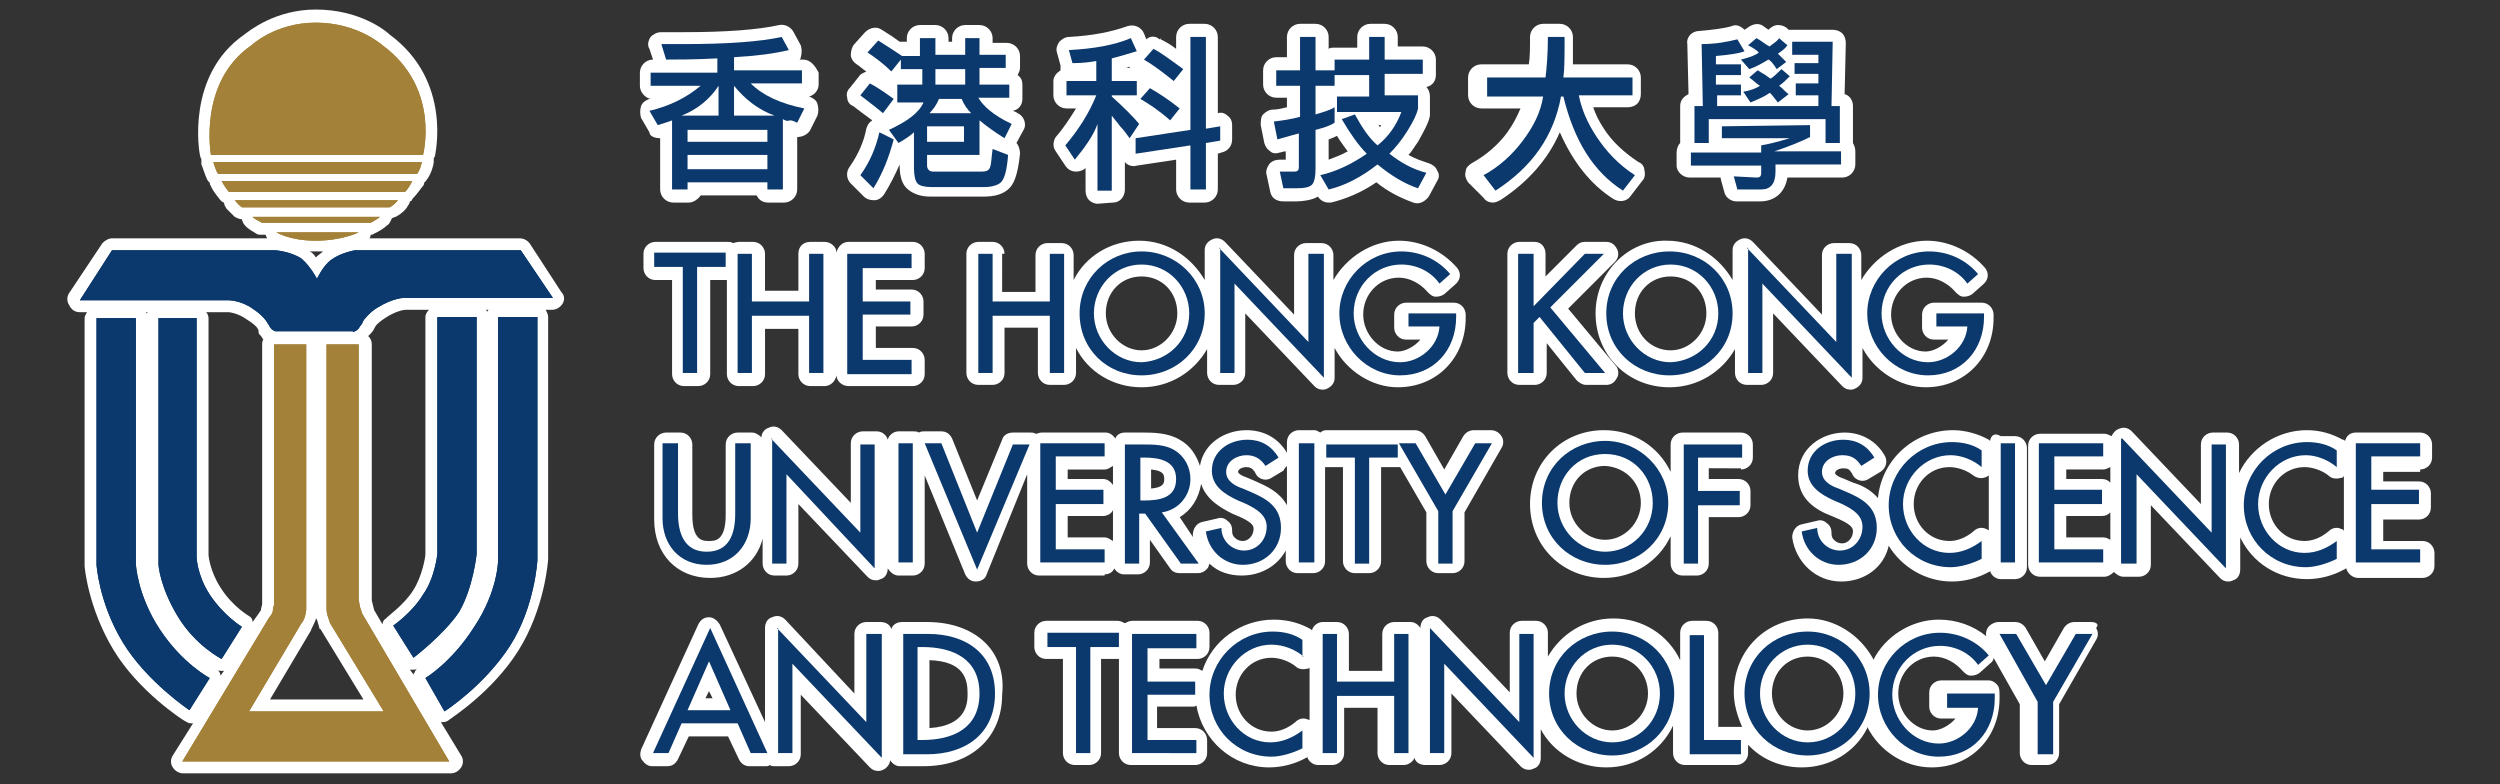 <?xml version="1.0" encoding="UTF-8"?>
<svg xmlns="http://www.w3.org/2000/svg" xmlns:xlink="http://www.w3.org/1999/xlink" version="1.2" id="图层_1" x="0px" y="0px" viewBox="0 0 209.8 65.8" overflow="visible" xml:space="preserve">
<rect x="0" y="0" width="209.8" height="65.8" fill="#333333" stroke="none"/>
<g>
	<g>
		<path fill="#FFFFFF" d="M55.4,11.6v4.3c0,0.6,0.5,1.1,1.1,1.1h1.3c0.4,0,0.8-0.3,1-0.6h4.7c0.2,0.4,0.5,0.6,1,0.6h1.3    c0.6,0,1.1-0.5,1.1-1.1v-4.4c0.4,0,0.9-0.2,1.1-0.6l0.6-1.2c0.1-0.3,0.1-0.6,0-1c-0.1-0.3-0.4-0.5-0.7-0.6c0.4-0.1,0.8-0.5,0.8-1    V6.1C68.4,5.5,68,5,67.4,5h-0.3c0.1-0.1,0.1-0.1,0.1-0.2c0.1-0.3,0.1-0.7,0-1l-0.6-1.1c-0.2-0.4-0.7-0.7-1.2-0.6    c-1.8,0.4-4.5,0.6-8,0.6c-0.8,0-1.4,0-1.9,0c-0.4,0-0.7,0.2-0.9,0.4c-0.2,0.3-0.3,0.7-0.1,1L54.8,5h0c-0.6,0-1.1,0.5-1.1,1.1v1.1    c0,0.5,0.4,1,0.9,1.1c0,0-0.1,0-0.1,0c-0.3,0.1-0.6,0.3-0.7,0.6c-0.1,0.3-0.1,0.7,0,1l0.7,1.2C54.5,11.4,54.9,11.6,55.4,11.6z"></path>
		<path fill="#FFFFFF" d="M72.7,10.8C72.5,11.9,72,13,71.3,14c-0.3,0.4-0.3,1,0.1,1.4l1.1,1.1c0.2,0.2,0.5,0.3,0.8,0.3    c0,0,0.1,0,0.1,0c0.3,0,0.6-0.2,0.8-0.5c0.5-0.8,0.9-1.6,1.3-2.5v0.1c0,0.9,0.2,1.6,0.7,2c0,0,0,0,0,0c0.5,0.4,1.1,0.6,1.9,0.6    h4.4c1,0,1.7-0.2,2.2-0.7c0.3-0.3,0.7-0.9,0.9-2.9c0-0.3-0.1-0.7-0.3-0.9l0.6-1.1c0.3-0.5,0-1.2-0.5-1.4l0,0    c-0.1-0.1-0.2-0.1-0.4-0.2c0.5-0.1,0.8-0.5,0.8-1V7.1c0-0.3-0.1-0.6-0.4-0.8c0.1-0.2,0.2-0.4,0.2-0.6V4.7c0-0.6-0.5-1.1-1.1-1.1    h-1.2V3.2c0-0.6-0.5-1.1-1.1-1.1H81c-0.6,0-1.1,0.5-1.1,1.1v0.3h-0.3V3.2c0-0.6-0.5-1.1-1.1-1.1h-1.3c-0.6,0-1.1,0.5-1.1,1.1v0.3    h-0.6c-0.4-0.3-1-0.7-1.5-1c-0.4-0.3-1-0.2-1.4,0.2l-0.9,1c-0.2,0.2-0.3,0.6-0.3,0.9c0,0.3,0.2,0.6,0.5,0.8    c0.3,0.2,0.5,0.4,0.8,0.6c-0.2,0.1-0.5,0.2-0.6,0.4l-0.8,1c-0.2,0.2-0.3,0.5-0.2,0.8c0,0.3,0.2,0.6,0.5,0.7    c0.4,0.3,0.9,0.7,1.6,1.2C72.9,10.3,72.8,10.5,72.7,10.8z"></path>
		<path fill="#FFFFFF" d="M88.6,12.7l0.8,1.2c0.2,0.3,0.5,0.5,0.9,0.5c0.3,0,0.6-0.1,0.8-0.3V16c0,0.3,0.1,0.6,0.3,0.8    c0.2,0.2,0.5,0.3,0.7,0.3l1.3-0.1c0.6,0,1-0.5,1-1.1v-2.3c0,0,0.1,0.1,0.1,0.1c0.2,0.2,0.6,0.3,0.9,0.2l3.3-0.5v2.5    c0,0.6,0.5,1.1,1.1,1.1h1.3c0.6,0,1.1-0.5,1.1-1.1v-3l0.3-0.1c0.5-0.1,0.9-0.5,0.9-1.1v-1.2c0-0.3-0.1-0.6-0.4-0.8    c-0.2-0.2-0.5-0.3-0.8-0.2V3.1c0-0.6-0.5-1.1-1.1-1.1h-1.3c-0.6,0-1.1,0.5-1.1,1.1v1c-0.5-0.4-0.9-0.6-1.3-0.8l0.1-0.1l-0.2,0.1    c0,0,0,0,0,0C97,3,96.5,3,96.2,3.3l-0.2-0.5c-0.2-0.5-0.8-0.8-1.4-0.6c-1.4,0.5-3,0.8-4.9,0.9c-0.3,0-0.6,0.2-0.8,0.4    c-0.2,0.3-0.3,0.6-0.2,0.9l0.3,1.1C89,5.7,89,5.8,89,5.9c-0.3,0.2-0.6,0.5-0.6,0.9V8c0,0.6,0.5,1.1,1.1,1.1h0.8    c-0.5,0.8-1,1.6-1.7,2.4C88.4,11.8,88.3,12.3,88.6,12.7z M94.5,5.7c0.1,0,0.2-0.1,0.3-0.1l0,0.1H94.5z M96.7,10.3L96.7,10.3    C96.7,10.3,96.7,10.3,96.7,10.3C96.7,10.3,96.7,10.3,96.7,10.3z"></path>
		<path fill="#FFFFFF" d="M106.8,9.2c-0.3,0-0.6,0.2-0.8,0.4c-0.2,0.2-0.2,0.6-0.2,0.9l0.3,1.5c0.1,0.3,0.2,0.5,0.5,0.7    c0.2,0.2,0.5,0.2,0.8,0.1c0.1,0,0.3-0.1,0.5-0.1v0.7l-0.5,0c-0.3,0-0.7,0.1-0.9,0.4c-0.2,0.3-0.3,0.6-0.2,0.9l0.3,1.4    c0.1,0.5,0.5,0.8,1.1,0.8h1.1c0.5,0,1.3-0.1,1.8-0.4c0.2,0.3,0.5,0.5,0.9,0.5c0.1,0,0.1,0,0.2,0c1.2-0.3,2.5-0.8,3.8-1.7    c1,0.8,2,1.3,3.1,1.7c0.5,0.2,1-0.1,1.3-0.5l0.7-1.3c0.2-0.3,0.2-0.6,0-0.9c-0.1-0.3-0.4-0.5-0.7-0.6c-0.6-0.2-1.2-0.4-1.7-0.7    c0.3-0.3,0.5-0.7,0.8-1.1c0.5-0.9,0.9-1.6,1-2.2c0-0.1,0-0.2,0-0.3V8.1c0-0.3-0.1-0.6-0.3-0.8c0.5-0.1,0.8-0.5,0.8-1V5    c0-0.6-0.5-1.1-1.1-1.1h-2.1V3.1c0-0.6-0.5-1.1-1.1-1.1H115c-0.6,0-1.1,0.5-1.1,1.1V4H112c-0.2,0-0.4,0-0.5,0.1v-1    c0-0.6-0.5-1.1-1.1-1.1h-1.3c-0.6,0-1.1,0.5-1.1,1.1v1.7h-0.9c-0.6,0-1.1,0.5-1.1,1.1v1.2c0,0.6,0.5,1.1,1.1,1.1h0.9V9    C107.6,9.1,107.2,9.2,106.8,9.2z M115.9,10.5c0,0.1-0.1,0.1-0.1,0.2c0-0.1-0.1-0.1-0.1-0.2H115.9z M113.1,12.7    c-0.5,0.3-1.1,0.5-1.6,0.7v-1.7c0.3-0.1,0.5-0.2,0.7-0.3C112.5,11.9,112.8,12.3,113.1,12.7z"></path>
		<path fill="#FFFFFF" d="M124.5,16.6c0.2,0.3,0.5,0.4,0.8,0.4c0.2,0,0.4-0.1,0.6-0.2c2.3-1.5,4-3.4,5-5.7c1.1,2.5,2.6,4.4,4.5,5.6    c0.5,0.3,1.1,0.2,1.4-0.2l1-1.3c0.2-0.2,0.3-0.5,0.2-0.9c0-0.3-0.2-0.6-0.5-0.7c-1.2-0.8-2.2-1.7-2.9-2.8l0,0    c-0.4-0.6-0.7-1.2-0.9-1.8l2.9,0c0.3,0,0.6-0.1,0.8-0.3c0.2-0.2,0.3-0.5,0.3-0.8V6.5c0-0.6-0.5-1.1-1.1-1.1h-4.6    c0-0.6,0-1.4,0-2.3c0-0.6-0.5-1.1-1.1-1.1h-1.4c-0.6,0-1.1,0.5-1.1,1.1c0,0.9,0,1.7-0.1,2.3h-4c-0.6,0-1.1,0.5-1.1,1.1V8    c0,0.6,0.5,1.1,1.1,1.1h3.3c-0.3,0.7-0.6,1.3-1.1,2c-0.8,1.1-1.9,2-3,2.6c-0.3,0.2-0.5,0.4-0.5,0.7c-0.1,0.3,0,0.6,0.2,0.9    L124.5,16.6z"></path>
		<path fill="#FFFFFF" d="M141.8,14.9h2.6c0,0,0,0.1,0,0.1l0.3,1.1c0.1,0.5,0.6,0.8,1,0.8h2c1.3,0,2.1-0.8,2.3-2h4.6    c0.6,0,1.1-0.5,1.1-1.1v-1.1c0-0.3-0.1-0.5-0.2-0.7c0,0,0,0,0-0.1V8.9c0-0.5-0.3-0.9-0.7-1l0.1-4.3c0-0.3-0.1-0.6-0.3-0.8    c-0.2-0.2-0.5-0.3-0.8-0.3h-3.4c-0.1,0-0.2,0-0.3,0l-0.1-0.1c-0.2-0.2-0.5-0.3-0.8-0.3c-0.3,0-0.6,0.2-0.8,0.4c0,0,0,0,0,0    c-0.1-0.1-0.3-0.2-0.4-0.3c-0.4-0.3-0.9-0.2-1.3,0.1l-0.3,0.2c-0.3-0.3-0.7-0.5-1.1-0.3c-0.7,0.2-1.6,0.3-2.7,0.4    c-0.6,0-1.1,0.5-1,1.1l0.1,4.2c-0.4,0.2-0.7,0.5-0.7,1v3.1c-0.2,0.2-0.3,0.5-0.3,0.8v1.1C140.7,14.4,141.2,14.9,141.8,14.9z"></path>
		<path fill="#FFFFFF" d="M67,21.3v3.1h-2.8v-3.1c0-0.5-0.4-1-1-1h-1.2c-0.2,0-0.4,0.1-0.5,0.1c-0.1-0.1-0.3-0.1-0.5-0.1h-6    c-0.5,0-1,0.4-1,1v1.2c0,0.5,0.4,1,1,1h1.4v7.9c0,0.5,0.4,1,1,1h1.2c0.5,0,1-0.4,1-1v-7.9h1.4c0,0,0,0,0,0v7.9c0,0.5,0.4,1,1,1    h1.2c0.5,0,1-0.4,1-1v-3.8H67v3.8c0,0.5,0.4,1,1,1h1.2c0.5,0,0.9-0.4,1-0.9c0,0.5,0.5,0.9,1,0.9h5.4c0.5,0,1-0.4,1-1v-1.2    c0-0.5-0.4-1-1-1h-3.1v-1.8h3c0.5,0,1-0.4,1-1v-1.1c0-0.5-0.4-1-1-1h-3v-0.8h3.1c0.5,0,1-0.4,1-1v-1.2c0-0.5-0.4-1-1-1h-5.4    c-0.5,0-0.9,0.4-1,0.9c0-0.5-0.5-0.9-1-0.9h-1.2C67.4,20.3,67,20.7,67,21.3z"></path>
		<path fill="#FFFFFF" d="M84.3,21.3c0-0.5-0.4-1-1-1h-1.2c-0.5,0-1,0.4-1,1v10c0,0.5,0.4,1,1,1h1.2c0.5,0,1-0.4,1-1v-3.8h2.8v3.8    c0,0.5,0.4,1,1,1h1.2c0.5,0,1-0.4,1-1v-2.1c1,2,3.1,3.3,5.5,3.3c2.4,0,4.4-1.3,5.5-3.2v2c0,0.5,0.4,1,1,1h1.2c0.5,0,1-0.4,1-1v-5    l5.8,6.1c0.2,0.2,0.4,0.3,0.7,0.3c0.1,0,0.2,0,0.4-0.1c0.4-0.2,0.6-0.5,0.6-0.9v-2.5c1,1.9,3.1,3.3,5.3,3.3c3.3,0,5.7-2.5,5.7-5.8    v-0.2c0,0,0-0.1,0-0.1c0-0.5-0.4-1-1-1h-4c-0.5,0-1,0.4-1,1v1.1c0,0.5,0.4,1,1,1h1.2c-0.5,0.6-1.3,1-1.9,1c-1.6,0-2.9-1.5-2.9-3.1    c0-1.7,1.3-3.1,3-3.1c0.9,0,1.8,0.5,2.4,1.2c0.2,0.2,0.4,0.4,0.7,0.4c0.3,0,0.6-0.1,0.8-0.3l0.9-0.8c0.4-0.4,0.4-0.9,0.1-1.3    c-1.2-1.4-3-2.3-4.9-2.3c-2.3,0-4.4,1.4-5.5,3.3v-2.1c0-0.5-0.4-1-1-1h-1.3c-0.5,0-1,0.4-1,1v5l-5.8-6.1c-0.3-0.3-0.7-0.4-1.1-0.2    c-0.4,0.2-0.6,0.5-0.6,0.9v2.5c-1.1-1.9-3.1-3.3-5.5-3.3c-2.4,0-4.5,1.3-5.5,3.3v-2.1c0-0.5-0.4-1-1-1h-1.2c-0.5,0-1,0.4-1,1v3.1    h-2.8V21.3z M92.8,26.3c0-1.8,1.3-3.1,3-3.1c1.7,0,3,1.3,3,3.1c0,1.7-1.4,3.1-3,3.1C94.2,29.4,92.8,28,92.8,26.3z"></path>
		<path fill="#FFFFFF" d="M128.8,20.3h-1.3c-0.5,0-1,0.4-1,1v10c0,0.5,0.4,1,1,1h1.3c0.5,0,1-0.4,1-1v-2.5l2.5,3.1    c0.2,0.2,0.5,0.4,0.8,0.4h1.7c0.4,0,0.7-0.2,0.9-0.6c0.2-0.3,0.1-0.8-0.1-1l-4-4.8l3.9-3.9c0.3-0.3,0.4-0.7,0.2-1.1    c-0.2-0.4-0.5-0.6-0.9-0.6H133c-0.3,0-0.5,0.1-0.7,0.3l-2.6,2.6v-1.9C129.7,20.7,129.3,20.3,128.8,20.3z"></path>
		<path fill="#FFFFFF" d="M92.7,48.2c0.4,0,0.7-0.2,0.8-0.5c0.2,0.3,0.5,0.5,0.8,0.5h1.2c0.5,0,1-0.4,1-1v-1.9l1.7,2.4    c0.2,0.3,0.5,0.4,0.8,0.4h1.5c0.4,0,0.7-0.2,0.9-0.5c0-0.1,0.1-0.2,0.1-0.3c0.7,0.7,1.7,1,2.7,1c1.6,0,3-0.8,3.7-2.1v0.9    c0,0.5,0.4,1,1,1h1.3c0.5,0,1-0.4,1-1v-7.9c0,0,0.1,0,0.1,0h1.4v7.9c0,0.5,0.4,1,1,1h1.2c0.5,0,1-0.4,1-1v-7.9h1.4    c0.1,0,0.1,0,0.2,0l2.2,3.8v4.1c0,0.5,0.4,1,1,1h1.2c0.5,0,1-0.4,1-1v-4.1l3.1-5.4c0.2-0.3,0.2-0.7,0-1c-0.2-0.3-0.5-0.5-0.9-0.5    h-1.4c-0.4,0-0.7,0.2-0.9,0.5l-1.6,2.8l-1.6-2.8c-0.2-0.3-0.5-0.5-0.9-0.5h-1.4c0,0,0,0,0,0c0,0,0,0,0,0h-6    c-0.2,0-0.4,0.1-0.5,0.2c-0.2-0.1-0.3-0.2-0.5-0.2H109c-0.5,0-1,0.4-1,1V38c-0.7-1.2-1.9-1.9-3.4-1.9c-1.8,0-3.6,1.1-3.9,3    c-0.3-0.9-0.8-1.7-1.7-2.2c-1-0.6-2.3-0.6-3.1-0.6h-1.5c-0.4,0-0.7,0.2-0.8,0.5c-0.2-0.3-0.5-0.5-0.8-0.5h-5.4    c-0.2,0-0.3,0.1-0.5,0.1c-0.1-0.1-0.3-0.1-0.5-0.1h-1.4c-0.4,0-0.8,0.2-0.9,0.6L82,42l-2.1-5.2c-0.2-0.4-0.5-0.6-0.9-0.6h-1.4    c-0.2,0-0.3,0-0.5,0.1c-0.1-0.1-0.3-0.1-0.5-0.1h-1.2c-0.4,0-0.8,0.3-0.9,0.7c-0.1-0.4-0.5-0.7-0.9-0.7h-1.2c-0.5,0-1,0.4-1,1v5    l-5.8-6.1c-0.3-0.3-0.7-0.4-1.1-0.2c-0.3,0.1-0.6,0.4-0.6,0.8c-0.2-0.2-0.5-0.4-0.8-0.4h-1.2c-0.5,0-1,0.4-1,1v5.9    c0,2.2-0.9,2.2-1.4,2.2c-0.5,0-1.4,0-1.4-2.2v-5.9c0-0.5-0.4-1-1-1h-1.2c-0.5,0-1,0.4-1,1v6.3c0,2.9,1.9,4.9,4.7,4.9    c2.2,0,3.9-1.3,4.4-3.3v2.1c0,0.5,0.4,1,1,1H66c0.5,0,1-0.4,1-1v-5l5.8,6.1c0.2,0.2,0.4,0.3,0.7,0.3c0.1,0,0.2,0,0.4-0.1    c0.4-0.1,0.6-0.5,0.6-0.9v0c0.2,0.3,0.5,0.6,0.9,0.6h1.2c0.5,0,1-0.4,1-1v-7.4l3.4,8.3c0.2,0.4,0.5,0.6,0.9,0.6    c0.4,0,0.8-0.2,0.9-0.6l3.4-8.4v7.5c0,0.5,0.4,1,1,1H92.7z M103.4,43.1l0.7,0.3c1.1,0.5,1.1,0.8,1.1,1c0,0.5-0.4,1-0.9,1    c-0.3,0-0.5-0.1-0.7-0.3c-0.2-0.2-0.2-0.4-0.2-0.6c0-0.3-0.1-0.6-0.4-0.8c-0.2-0.2-0.5-0.3-0.8-0.2l-1.3,0.3    c-0.5,0.1-0.8,0.6-0.8,1.1c0,0.1,0,0.2,0.1,0.3L99,43.4c1-0.6,1.6-1.6,1.8-2.8C101.2,41.9,102.4,42.6,103.4,43.1z M96.6,41v-1.6    c1.1,0.1,1.1,0.5,1.1,0.8C97.7,40.5,97.7,40.9,96.6,41z M117.3,36.8L117.3,36.8L117.3,36.8L117.3,36.8z M108,39.1v3.3    c-0.6-1.1-1.7-1.6-2.6-2l-0.7-0.3c-0.6-0.2-0.8-0.4-0.8-0.5c0-0.2,0.3-0.4,0.7-0.4c0.3,0,0.5,0.1,0.7,0.4c0.1,0.2,0.2,0.4,0.4,0.5    c0.3,0.2,0.7,0.2,1,0l1-0.6C107.8,39.3,107.9,39.2,108,39.1z M92.7,45.1h-3.1v-1.8h3c0.3,0,0.7-0.2,0.8-0.5v2.6    C93.2,45.3,93,45.1,92.7,45.1z M93.4,39.1v1.6c-0.2-0.3-0.5-0.5-0.8-0.5h-3v-0.8h3.1C93,39.4,93.2,39.2,93.4,39.1z"></path>
		<path fill="#FFFFFF" d="M146.1,39.4c0.5,0,1-0.4,1-1v-1.1c0-0.5-0.4-1-1-1h-4.9c-0.5,0-1,0.4-1,1v2.3c-1-2.1-3.1-3.5-5.6-3.5    c-3.5,0-6.2,2.7-6.2,6.2c0,3.5,2.7,6.2,6.2,6.2c2.5,0,4.6-1.4,5.6-3.5v2.3c0,0.5,0.4,1,1,1h1.2c0.5,0,1-0.4,1-1v-3.9h2.5    c0.5,0,1-0.4,1-1v-1.2c0-0.5-0.4-1-1-1h-2.5v-0.9H146.1z M137.7,42.2c0,1.7-1.4,3.1-3,3.1c-1.6,0-3-1.4-3-3.1c0-1.8,1.3-3.1,3-3.1    C136.4,39.2,137.7,40.5,137.7,42.2z"></path>
		<path fill="#FFFFFF" d="M167,37c0,0-0.1-0.1-0.1-0.1c-0.9-0.5-2-0.8-3-0.8c-3.3,0-6,2.5-6.3,5.7c-0.6-0.7-1.4-1.1-2.1-1.3    l-0.7-0.3c-0.6-0.2-0.8-0.4-0.8-0.5c0-0.2,0.3-0.4,0.7-0.4c0.4,0,0.5,0.1,0.7,0.4c0.1,0.2,0.2,0.4,0.4,0.5c0.3,0.2,0.7,0.2,1,0    l1-0.6c0.5-0.3,0.6-0.9,0.4-1.3c-0.7-1.3-2-2-3.4-2c-1.9,0-3.9,1.3-3.9,3.6c0,2,1.5,2.9,2.8,3.4l0.7,0.3c1.1,0.5,1.1,0.8,1.1,1    c0,0.5-0.4,1-0.9,1c-0.3,0-0.5-0.1-0.7-0.3c-0.2-0.2-0.2-0.4-0.2-0.6c0-0.3-0.1-0.6-0.4-0.8c-0.2-0.2-0.5-0.3-0.8-0.2l-1.3,0.3    c-0.5,0.1-0.8,0.6-0.8,1.1c0.3,2.1,2,3.7,4.1,3.7c2,0,3.6-1.2,4-3c1.1,1.8,3.1,3,5.3,3c1.1,0,2.2-0.3,3.1-0.8    c0.1,0,0.1-0.1,0.1-0.1c0.1,0.4,0.5,0.7,0.9,0.7h1.2c0.5,0,1-0.4,1-1v-10c0-0.5-0.4-1-1-1h-1.2C167.4,36.3,167.1,36.5,167,37z     M166.7,44.4c-0.4-0.2-0.8-0.1-1.1,0.2c-0.6,0.5-1.3,0.8-2,0.8c-1.7,0-3-1.4-3-3.1c0-1.7,1.3-3.1,3-3.1c0.7,0,1.5,0.3,2,0.7    c0.4,0.3,0.9,0.3,1.3,0v4.6C166.8,44.5,166.8,44.4,166.7,44.4z"></path>
		<path fill="#FFFFFF" d="M203.1,39.4c0.5,0,1-0.4,1-1v-1.1c0-0.5-0.4-1-1-1h-5.4c-0.5,0-0.8,0.3-0.9,0.7c-0.1-0.1-0.1-0.1-0.2-0.1    l0,0c-0.9-0.5-1.9-0.8-3-0.8c-2.5,0-4.7,1.5-5.7,3.6v-2.4c0-0.5-0.4-1-1-1h-1.2c-0.5,0-1,0.4-1,1v5l-5.8-6.1    c-0.3-0.3-0.7-0.4-1.1-0.2c-0.3,0.1-0.5,0.4-0.6,0.6c-0.2-0.1-0.4-0.2-0.6-0.2h-5.4c-0.5,0-1,0.4-1,1v10c0,0.5,0.4,1,1,1h5.4    c0.3,0,0.6-0.2,0.8-0.4c0.2,0.2,0.5,0.4,0.8,0.4h1.3c0.5,0,1-0.4,1-1v-5l5.8,6.1c0.2,0.2,0.4,0.3,0.7,0.3c0.1,0,0.2,0,0.4-0.1    c0.4-0.1,0.6-0.5,0.6-0.9v-2.7c1,2.1,3.1,3.5,5.6,3.5c1.1,0,2.2-0.3,3.1-0.8c0.1,0,0.1-0.1,0.2-0.1c0.1,0.4,0.5,0.8,1,0.8h5.4    c0.5,0,1-0.4,1-1v-1.1c0-0.5-0.4-1-1-1H200v-1.8h3c0.5,0,1-0.4,1-1v-1.2c0-0.5-0.4-1-1-1h-3v-0.8H203.1z M176.4,40.2h-3v-0.8h3.1    c0.2,0,0.4-0.1,0.6-0.2v1.3C176.9,40.3,176.7,40.2,176.4,40.2z M176.5,45.1h-3.1v-1.8h3c0.3,0,0.5-0.1,0.7-0.3v2.3    C176.9,45.2,176.8,45.1,176.5,45.1z M196.5,44.4c-0.4-0.2-0.8-0.1-1.1,0.2c-0.6,0.5-1.3,0.8-2,0.8c-1.7,0-3-1.4-3-3.1    c0-1.7,1.3-3.1,3-3.1c0.7,0,1.5,0.3,2,0.7c0.3,0.3,0.7,0.3,1.1,0.2c0.1,0,0.2-0.1,0.2-0.2v4.7C196.7,44.5,196.6,44.4,196.5,44.4z"></path>
		<path fill="#FFFFFF" d="M175.5,52.2h-1.4c-0.4,0-0.7,0.2-0.9,0.5l-1.6,2.8l-1.6-2.8c-0.2-0.3-0.5-0.5-0.9-0.5h-1.4    c-0.3,0-0.7,0.2-0.9,0.5c-0.1,0.2-0.2,0.5-0.1,0.7c-1.1-0.9-2.5-1.4-4-1.4c-2.3,0-4.5,1.4-5.5,3.4l0-0.3l0,0.2    c-1.1-2-3.2-3.4-5.5-3.4c-3.5,0-6.2,2.7-6.2,6.2c0,1,0.3,2,0.7,2.9h-2v-7.9c0-0.5-0.4-1-1-1h-1.2c-0.5,0-1,0.4-1,1v2.3    c-1-2.1-3.1-3.5-5.6-3.5c-2.4,0-4.4,1.3-5.5,3.2v-2c0-0.5-0.4-1-1-1h-1.2c-0.5,0-1,0.4-1,1v5l-5.8-6.1c-0.3-0.3-0.7-0.4-1.1-0.2    c-0.4,0.1-0.6,0.5-0.6,0.9c-0.2-0.3-0.5-0.5-0.8-0.5H117c-0.5,0-1,0.4-1,1v3.1h-2.8v-3.1c0-0.5-0.4-1-1-1h-1.2    c-0.4,0-0.8,0.3-0.9,0.7c0,0,0,0-0.1-0.1c-0.9-0.5-1.9-0.8-3.1-0.8c-2.8,0-5.2,1.8-6,4.3c-0.2-0.1-0.3-0.2-0.6-0.2h-3v-0.8h3.2    c0.5,0,1-0.4,1-1v-1.2c0-0.5-0.4-1-1-1H95c-0.2,0-0.4,0.1-0.6,0.2c-0.2-0.1-0.4-0.2-0.6-0.2h-6c-0.5,0-1,0.4-1,1v1.2    c0,0.5,0.4,1,1,1h1.4v7.9c0,0.5,0.4,1,1,1h1.2c0.5,0,1-0.4,1-1v-7.9h1.4c0,0,0.1,0,0.1,0v7.9c0,0.5,0.4,1,1,1h5.4c0.5,0,1-0.4,1-1    v-1.1c0-0.5-0.4-1-1-1h-3.2v-1.8h3c0.1,0,0.2,0,0.3-0.1c0.5,2.9,3,5.2,6.1,5.2c1.1,0,2.2-0.3,3.1-0.8c0,0,0.1,0,0.1-0.1    c0.1,0.4,0.5,0.7,0.9,0.7h1.2c0.5,0,1-0.4,1-1v-3.8h2.8v3.8c0,0.5,0.4,1,1,1h1.2c0.4,0,0.8-0.3,0.9-0.6c0.1,0.4,0.5,0.6,0.9,0.6    h1.2c0.5,0,1-0.4,1-1v-5l5.8,6.1c0.2,0.2,0.4,0.3,0.7,0.3c0.1,0,0.2,0,0.4-0.1c0.4-0.1,0.6-0.5,0.6-0.9v-2.4    c1,1.9,3.1,3.2,5.5,3.2c2.5,0,4.6-1.4,5.6-3.5v2.3c0,0.5,0.4,1,1,1h4.3c0.5,0,1-0.4,1-1v-0.7c1.1,1.2,2.7,1.9,4.5,1.9    c2.4,0,4.5-1.3,5.5-3.3l0,0.2l0-0.3c1,2,3.1,3.4,5.4,3.4c3.3,0,5.7-2.5,5.7-5.8v-0.3c0-0.2,0-0.5-0.1-0.7    c-0.2-0.3-0.5-0.5-0.8-0.5h-4c-0.5,0-1,0.4-1,1v1.2c0,0.5,0.4,1,1,1h1.2c-0.5,0.6-1.3,1-1.9,1c-1.6,0-2.9-1.5-2.9-3.1    c0-1.7,1.3-3.1,3-3.1c0.9,0,1.8,0.5,2.4,1.2c0.2,0.2,0.4,0.4,0.7,0.4c0.3,0,0.6-0.1,0.8-0.3l0.9-0.8c0.1-0.1,0.2-0.2,0.2-0.4    l2.2,3.9v4.1c0,0.5,0.4,1,1,1h1.3c0.5,0,1-0.4,1-1v-4.1l3.1-5.4c0.2-0.3,0.2-0.7,0-1C176.2,52.4,175.9,52.2,175.5,52.2z     M109.8,60.4c-0.4-0.2-0.8-0.1-1.1,0.2c-0.6,0.5-1.3,0.8-2,0.8c-1.7,0-3-1.4-3-3.1c0-1.7,1.3-3.1,3-3.1c0.7,0,1.5,0.3,2,0.7    c0.3,0.3,0.7,0.3,1.1,0.2c0,0,0.1,0,0.1-0.1v4.5C109.9,60.4,109.9,60.4,109.8,60.4z M138.3,58.2c0,1.7-1.4,3.1-3,3.1    c-1.6,0-3-1.4-3-3.1c0-1.8,1.3-3.1,3-3.1C137,55.1,138.3,56.5,138.3,58.2z M154.7,58.2c0,1.7-1.4,3.1-3,3.1c-1.6,0-3-1.4-3-3.1    c0-1.8,1.3-3.1,3-3.1C153.4,55.1,154.7,56.5,154.7,58.2z"></path>
		<path fill="#FFFFFF" d="M77.8,52.2h-2.1c-0.4,0-0.8,0.2-0.9,0.6c-0.1-0.4-0.5-0.6-0.9-0.6h-1.2c-0.5,0-1,0.4-1,1v5L65.9,52    c-0.3-0.3-0.7-0.4-1.1-0.2c-0.4,0.1-0.6,0.5-0.6,0.9v7.9l-3.8-8.2c-0.2-0.3-0.5-0.6-0.9-0.6s-0.7,0.2-0.9,0.6l-4.8,10.5    c-0.1,0.3-0.1,0.7,0.1,0.9c0.2,0.3,0.5,0.5,0.8,0.5h1.3c0.4,0,0.7-0.2,0.9-0.6l0.9-1.9h3.3l0.9,1.9c0.2,0.4,0.5,0.6,0.9,0.6h1.3    c0.2,0,0.3,0,0.4-0.1c0.1,0.1,0.3,0.1,0.4,0.1h1.2c0.5,0,1-0.4,1-1v-5l5.8,6.1c0.2,0.2,0.4,0.3,0.7,0.3c0.1,0,0.2,0,0.4-0.1    c0.3-0.1,0.6-0.5,0.6-0.8c0.2,0.3,0.5,0.5,0.8,0.5h2c4,0,6.6-2.4,6.6-6C84.5,54.6,81.8,52.2,77.8,52.2z M59.8,58.6h-0.6l0.3-0.6    L59.8,58.6z M81.2,58.2c0,0.7,0,2.7-3.2,2.9v-5.7C80.9,55.5,81.2,57,81.2,58.2z"></path>
		<path fill="#FFFFFF" d="M133.9,26.3c0,3.5,2.7,6.2,6.2,6.2c2.4,0,4.4-1.3,5.5-3.2v2c0,0.5,0.4,1,1,1h1.2c0.5,0,1-0.4,1-1v-5    l5.8,6.1c0.2,0.2,0.4,0.3,0.7,0.3c0.1,0,0.2,0,0.4-0.1c0.4-0.2,0.6-0.5,0.6-0.9v-2.5c1,1.9,3.1,3.3,5.3,3.3c3.3,0,5.7-2.5,5.7-5.8    v-0.2c0,0,0-0.1,0-0.1c0-0.5-0.4-1-1-1h-4c-0.5,0-1,0.4-1,1v1.1c0,0.5,0.4,1,1,1h1.2c-0.5,0.6-1.3,1-1.9,1c-1.6,0-2.9-1.5-2.9-3.1    c0-1.7,1.3-3.1,3-3.1c0.9,0,1.8,0.5,2.4,1.2c0.2,0.2,0.4,0.4,0.7,0.4c0.3,0,0.6-0.1,0.8-0.3l0.9-0.8c0.4-0.4,0.4-0.9,0.1-1.3    c-1.2-1.4-3-2.3-4.9-2.3c-2.3,0-4.4,1.4-5.5,3.3v-2.1c0-0.5-0.4-1-1-1h-1.3c-0.5,0-1,0.4-1,1v5l-5.8-6.1c-0.3-0.3-0.7-0.4-1.1-0.2    c-0.4,0.2-0.6,0.5-0.6,0.9v2.5c-1.1-1.9-3.1-3.3-5.5-3.3C136.7,20.1,133.9,22.8,133.9,26.3z M137.2,26.3c0-1.8,1.3-3.1,3-3.1    c1.7,0,3,1.3,3,3.1c0,1.7-1.4,3.1-3,3.1C138.5,29.4,137.2,28,137.2,26.3z"></path>
		<path fill="#FFFFFF" d="M44.5,20.5C44.3,20.2,44,20,43.6,20H31c0.1-0.1,0.1-0.2,0.1-0.3c0.1,0,0.2,0,0.3-0.1    c0.5-0.2,1-0.6,1.1-0.7c0.2-0.1,0.3-0.4,0.4-0.6c0.1,0,0.2-0.1,0.3-0.1c0.6-0.3,1-0.8,1-0.9c0.1-0.1,0.2-0.3,0.2-0.4    c0.1,0,0.2-0.1,0.2-0.2c0.4-0.4,0.8-1,0.9-1.1c0.1-0.1,0.1-0.2,0.1-0.3c0.1,0,0.1-0.1,0.2-0.2c0.4-0.5,0.6-1.3,0.6-1.5    c0-0.1,0-0.2,0-0.3c0-0.1,0.1-0.1,0.1-0.2c0-0.1,1.5-6.3-3.8-10.2c-0.3-0.3-2.5-2.1-6.2-2.1c-3.4,0-5.6,1.8-6,2.1    c-4.9,3.4-3.8,9.9-3.7,10.2c0,0.1,0.1,0.2,0.1,0.3c0,0.1,0,0.3,0,0.4c0.1,0.2,0.3,0.9,0.5,1.3c0.1,0.1,0.1,0.2,0.2,0.2    c0,0.1,0,0.2,0.1,0.3c0,0.1,0.3,0.6,0.8,1.2c0.1,0.1,0.2,0.2,0.3,0.2c0,0.2,0.1,0.3,0.2,0.5c0,0,0.4,0.4,0.7,0.7    c0.2,0.1,0.4,0.2,0.6,0.2c0.1,0.5,0.5,0.8,1.2,1.2c0.1,0.1,0.3,0.1,0.5,0.1h0.3c0,0.1,0.1,0.2,0.1,0.3h-13c-0.3,0-0.6,0.2-0.8,0.4    l-2.8,4.2c-0.2,0.3-0.2,0.7,0,1C6,26,6.3,26.2,6.7,26.2h0.6c-0.1,0.2-0.2,0.3-0.2,0.5v20.7c0,0,0,0,0,0.1c0,0.1,0.3,3.5,2.4,7    c2.1,3.5,5.8,5.9,6,6c0.2,0.1,0.3,0.2,0.5,0.2c0.1,0,0.1,0,0.2,0c0,0,0,0,0,0l-1.7,2.7c-0.2,0.3-0.2,0.7,0,1    c0.2,0.3,0.5,0.5,0.9,0.5h22.4c0.4,0,0.7-0.2,0.9-0.5c0.2-0.3,0.2-0.7,0-1L37,60.6c0,0,0,0,0,0c0.1,0,0.2,0,0.2,0    c0.2,0,0.4-0.1,0.5-0.2c0.1-0.1,3.6-2.3,5.8-5.8c2.2-3.5,2.5-7.5,2.5-7.7c0,0,0,0,0-0.1V26.6c0-0.2-0.1-0.4-0.2-0.6h0.5    c0.4,0,0.7-0.2,0.9-0.5c0.2-0.3,0.2-0.7-0.1-1L44.5,20.5z M22.6,58.8l3.5-5.9c0-0.1,0.2-0.4,0.4-0.9l0,0c0-0.1,0-0.1,0-0.2    c0,0.1,0,0.1,0.1,0.2c0.1,0.3,0.2,0.7,0.2,0.7c0,0,0,0.1,0.1,0.1l3.6,5.9H22.6z M26.6,21.1c0.2,0,0.4,0,0.5,0    c-0.2,0.2-0.4,0.3-0.6,0.5c-0.1-0.2-0.3-0.4-0.5-0.5C26.2,21.1,26.4,21.1,26.6,21.1z M20.9,51.7c0,0-1.4-0.8-2.4-2.4    c-0.9-1.4-1-2.7-1-2.7V26.7c0-0.2-0.1-0.4-0.2-0.5h1.9c0.1,0,0.8,0.1,1.5,0.6c0.8,0.5,1,0.8,1,1c0,0,0,0,0,0.1    c0,0.1,0.1,0.2,0.2,0.3c0.1,0.1,0.1,0.2,0.2,0.3c-0.1,0.1-0.1,0.3-0.1,0.5v21.7c0,0.1-0.1,0.3-0.1,0.5c0,0,0,0,0,0c0,0,0,0,0,0    l-0.2,0.3l0,0l-0.5,0.7C21.2,52,21.1,51.8,20.9,51.7z M35.7,26.6v19.9c0,0.3-0.3,1.9-1,3c-0.8,1.3-2.3,2.3-2.3,2.4    c-0.2,0.1-0.3,0.3-0.3,0.5l-0.7-1.2l-0.1-0.4l-0.1-0.4V28.9c0-0.3-0.1-0.5-0.3-0.7c0.1-0.1,0.1-0.1,0.2-0.2    c0.2-0.2,0.3-0.4,0.4-0.6c0.1-0.2,0.5-0.5,0.8-0.7c0.9-0.6,1.6-0.7,1.7-0.7h2C35.8,26.2,35.7,26.4,35.7,26.6z M12.4,26.2    c0,0-0.1,0.1-0.1,0.1c0,0,0-0.1-0.1-0.1H12.4z M18.2,56.2c0.1,0.1,0.3,0.1,0.4,0.1c0.1,0,0.1,0,0.2,0l-0.3,0.4    C18.5,56.5,18.4,56.3,18.2,56.2z M34.4,56.2C34.4,56.2,34.5,56.3,34.4,56.2c0.1,0,0.2,0,0.3,0c0.1,0,0.2,0,0.3-0.1    c-0.1,0.1-0.2,0.3-0.3,0.5c0,0,0,0,0,0L34.4,56.2z M40.9,26.2c0-0.1-0.1-0.1-0.1-0.2H41C40.9,26.1,40.9,26.1,40.9,26.2z"></path>
	</g>
	<g>
		<g>
			<path fill="#0B396D" d="M61.6,7.2v2.5H65C63.6,9.2,62.5,8.3,61.6,7.2z M57.7,14.2h6.7V13h-6.7V14.2z M64.4,10.9h-6.7v1h6.7V10.9z      M57.2,9.7h3.1V7.2C59.6,8.3,58.5,9.2,57.2,9.7z M65.7,10v5.9h-1.3v-0.6h-6.7v0.6h-1.3v-5.8c-0.2,0.1-0.6,0.2-1.2,0.4l-0.7-1.2     c1.7-0.4,3.1-1.1,4.3-2.1h-4.2V6.1h5.6V4.9C58.3,5,56.8,5,55.9,5l-0.4-1.3c0.5,0,1.2,0,1.9,0c3.6,0,6.4-0.2,8.2-0.6l0.6,1.1     c-1.2,0.3-2.8,0.5-4.6,0.6v1.1h5.7v1.1H63c1,1,2.5,1.7,4.5,2.1l-0.6,1.2c-0.2-0.1-0.4-0.2-0.6-0.2C66,10.2,65.9,10.1,65.7,10"></path>
			<path fill="#0B396D" d="M78.5,7.1H81V5.8h-2.5V7.1z M78.8,8.3c-0.2,0.5-0.5,0.9-0.8,1.2h3.5c-0.3-0.3-0.6-0.7-0.8-1.2H78.8     L78.8,8.3z M77.8,11.9h3.1v-1.3h-3.1V11.9z M75.4,4.7h1.8V3.2h1.3v1.4H81V3.2h1.2v1.4h2.2v1.1h-2.2v1.4h2.5v1.1h-2.6     c0.4,0.7,1.3,1.5,2.8,2.2l-0.6,1.2c-0.8-0.5-1.5-1-2.1-1.5V13h-4.4v0.9c0,0.3,0.2,0.5,0.5,0.5h4.1c0.4,0,0.6-0.1,0.7-0.4     c0.1-0.3,0.1-0.8,0.2-1.5l1.3,0.5c-0.1,1.3-0.3,2-0.6,2.3c-0.2,0.2-0.7,0.4-1.4,0.4h-4.4c-0.6,0-1-0.1-1.2-0.3     c-0.2-0.2-0.3-0.7-0.3-1.3v-3c-0.2,0.2-0.6,0.5-1.3,0.9l-0.8-1.1c1.5-0.7,2.5-1.4,2.9-2.3h-2.2V7.1h2.1V5.8h-1.8V5l-0.8,1     c-0.7-0.7-1.4-1.2-2-1.6l0.9-1c0.8,0.5,1.4,0.9,2,1.3V4.7L75.4,4.7z M74.1,9.5c-0.7-0.6-1.4-1.1-1.9-1.5L73,7     c0.6,0.3,1.3,0.8,2,1.3L74.1,9.5L74.1,9.5z M75,11.7c-0.4,1.5-0.9,2.8-1.7,4.1l-1.1-1.1c0.8-1.1,1.3-2.3,1.6-3.6L75,11.7L75,11.7     z"></path>
			<path fill="#0B396D" d="M98.5,6.8C97.5,6,96.7,5.4,96,5l0.8-0.9c0.6,0.3,1.4,0.9,2.5,1.7L98.5,6.8z M98.2,10.1     c-0.9-0.8-1.8-1.4-2.5-1.8l0.8-0.9c0.7,0.4,1.5,0.9,2.5,1.7L98.2,10.1z M95.3,12.9v-1.3l4.6-0.7V3.1h1.3v7.7l1.2-0.2v1.2     l-1.2,0.2v3.9h-1.3v-3.7L95.3,12.9L95.3,12.9z M92.1,5.1c-0.5,0.1-1.2,0.2-2.1,0.2l-0.3-1.1c2-0.1,3.8-0.4,5.2-1l0.5,1.1     c-0.7,0.2-1.3,0.4-2.1,0.6v1.9h2.1V8h-2.1v0.1c1,0.9,1.8,1.7,2.3,2.3l-0.8,1.2c-0.3-0.4-0.5-0.7-0.8-1c-0.2-0.3-0.5-0.6-0.7-0.9     v6.3L92.1,16v-5.6c-0.3,0.9-1,1.9-1.9,3l-0.8-1.2c1.1-1.3,2-2.7,2.6-4.2h-2.5V6.8h2.5V5.1z"></path>
			<path fill="#0B396D" d="M112,7.2h-1.6v2.4c0.7-0.2,1.3-0.4,1.6-0.6v1.3c-0.3,0.2-0.8,0.4-1.6,0.6v3.3c0,0.6-0.1,1.1-0.3,1.3     c-0.2,0.2-0.6,0.3-1.3,0.3h-1.1l-0.3-1.4l1.2,0c0.3,0,0.4-0.1,0.4-0.4v-2.8c-0.8,0.2-1.4,0.4-1.8,0.5l-0.3-1.5     c0.8-0.1,1.5-0.2,2.2-0.4V7.2h-2V5.9h2V3.1h1.3v2.8h1.6V5h2.9V3.1h1.3V5h3.2v1.2h-3.2v1.8h2.8v1.1c-0.1,0.5-0.4,1.1-0.9,1.9     c-0.5,0.8-1,1.4-1.5,1.9c0.9,0.7,1.9,1.3,3.1,1.6l-0.7,1.3c-1.2-0.4-2.3-1.1-3.4-2c-1.4,1.1-2.8,1.8-4.1,2.1l-0.7-1.2     c1.3-0.3,2.6-0.9,3.9-1.8c-0.7-0.7-1.4-1.7-2.1-2.9l1.1-0.4c0.6,1.1,1.2,2,1.9,2.6c0.9-0.7,1.6-1.7,2-2.8h-5.4V8.1h2.7V6.3h-2.9     L112,7.2L112,7.2z"></path>
			<path fill="#0B396D" d="M132.5,8c0.2,1.1,0.7,2.3,1.5,3.5c0.8,1.2,1.8,2.3,3.2,3.2l-1,1.3c-2.5-1.6-4.1-4.2-5-7.9h-0.2     c-0.6,3.3-2.4,5.9-5.5,7.9l-1-1.3c1.3-0.7,2.4-1.7,3.3-2.9c0.9-1.2,1.5-2.4,1.7-3.7h-4.7V6.5h4.9c0.1-0.8,0.2-2,0.2-3.4h1.4     c0,1.6,0,2.7-0.1,3.4h5.8V8L132.5,8z"></path>
			<path fill="#0B396D" d="M148.5,7.8c-0.4,0.3-0.9,0.5-1.6,0.8l-0.6-0.9c0.6-0.1,1.1-0.3,1.4-0.5c-0.2-0.1-0.5-0.4-0.9-0.7l0.7-0.6     c0.2,0.1,0.3,0.2,0.5,0.3c0.2,0.1,0.4,0.3,0.6,0.4c0.3-0.2,0.6-0.5,0.9-0.8l0.7,0.6c-0.3,0.3-0.6,0.6-0.9,0.8     c0.3,0.2,0.5,0.5,0.8,0.7l-0.9,0.7C148.8,8.1,148.6,7.8,148.5,7.8 M148.4,5c-0.5,0.3-1,0.6-1.6,0.8L146.1,5     c0.8-0.2,1.3-0.4,1.5-0.6c-0.2-0.2-0.5-0.4-0.9-0.6l0.7-0.6c0.4,0.2,0.7,0.5,1.1,0.7c0.4-0.3,0.7-0.5,0.8-0.7l0.7,0.6     c-0.2,0.3-0.5,0.5-0.8,0.7c0.2,0.2,0.4,0.4,0.7,0.7l-0.8,0.6C148.8,5.3,148.5,5,148.4,5 M153.2,10h-9.8v2h-1.2V8.9h0.7l-0.1-5.2     c1.2,0,2.2-0.2,3-0.4l0.6,1c-0.5,0.2-1.3,0.3-2.4,0.4l0,0.7h2.1v0.9h-2.1l0,0.8h2.1V8h-2l0,0.9h8.5l0-0.9h-1.9V7h1.9l0-0.8h-2     V5.3h2l0-0.7h-2.2V3.5h3.4l-0.1,5.4h0.7V12h-1.2V10L153.2,10z M151.9,10.5v1c-0.8,0.4-1.8,0.8-3,1.2h5.6v1.1H149v0.6     c0,1-0.4,1.5-1.2,1.5h-2l-0.3-1.1l1.9,0.1c0.3,0,0.4-0.1,0.4-0.4v-0.6h-5.9v-1.1h5.9v-0.6c0.6-0.1,1.4-0.3,2.4-0.6h-5.7v-1     L151.9,10.5L151.9,10.5z"></path>
		</g>
		<g id="Group_263_00000080191586145651731410000014969373513136176261_">
			<path id="Vector_00000011004642515832896040000012641061683726087846_" fill="#0B396D" d="M58.5,31.3h-1.2v-8.9h-2.4v-1.2h6v1.2     h-2.4V31.3z"></path>
			<path id="Vector_2_00000117669501743500656320000016018393354121077175_" fill="#0B396D" d="M67.9,25.3v-4h1.2v10h-1.2v-4.8h-4.8     v4.8h-1.2v-10h1.2v4H67.9z"></path>
			<path id="Vector_3_00000037687398982031944270000010885746007548258450_" fill="#0B396D" d="M71.1,21.3h5.4v1.2h-4.1v2.8h4v1.1     h-4v3.8h4.1v1.2h-5.4V21.3z"></path>
			<path id="Vector_4_00000060012686304164788950000016346498029401091466_" fill="#0B396D" d="M88.1,25.3v-4h1.2v10h-1.2v-4.8h-4.8     v4.8h-1.2v-10h1.2v4H88.1z"></path>
			<path id="Vector_5_00000021097287059184254180000006287760900556955047_" fill="#0B396D" d="M102.3,20.8l7.5,7.9v-7.4h1.3v10.4     l-7.5-7.9v7.5h-1.2V20.8z"></path>
			<path id="Vector_6_00000079484610934683758240000012965261847309746829_" fill="#0B396D" d="M133,21.3h1.6l-4.5,4.5l4.6,5.5H133     l-3.8-4.7l-0.5,0.5v4.2h-1.3v-10h1.3v4.4L133,21.3z"></path>
			<path id="Vector_7_00000120529603621157733190000002048836618083929737_" fill="#0B396D" d="M146.6,20.8l7.5,7.9v-7.4h1.3v10.4     l-7.5-7.9v7.5h-1.2V20.8z"></path>
			<path id="Vector_8_00000093154825244553744400000001109502594212157369_" fill="#0B396D" d="M64.7,36.8l7.5,7.9v-7.4h1.2v10.4     L66,39.8v7.5h-1.2V36.8z"></path>
			<path id="Vector_9_00000174577003792123931420000002106872232808176533_" fill="#0B396D" d="M76.6,37.2h-1.2v10h1.2V37.2z"></path>
			<path id="Vector_10_00000011001190058448832360000015564857327139076485_" fill="#0B396D" d="M82,44.7l3-7.4h1.4L82,47.8     l-4.4-10.6H79L82,44.7z"></path>
			<path id="Vector_11_00000134963517781138719310000013341681814461099694_" fill="#0B396D" d="M87.3,37.2h5.4v1.1h-4.1v2.8h4v1.2     h-4v3.8h4.1v1.1h-5.4V37.2z"></path>
			<path id="Vector_12_00000145744403182982139050000014612292597082736533_" fill="#0B396D" d="M110.2,37.2H109v10h1.3V37.2z"></path>
			<path id="Vector_13_00000005972297869321005430000011535582415820517799_" fill="#0B396D" d="M114.9,47.3h-1.2v-8.9h-2.4v-1.1h6     v1.1h-2.4V47.3z"></path>
			<path id="Vector_14_00000172418361102310070300000004213752615115647153_" fill="#0B396D" d="M117.4,37.2h1.4l2.5,4.3l2.5-4.3     h1.4l-3.3,5.7v4.4h-1.2v-4.4L117.4,37.2z"></path>
			<path id="Vector_15_00000140735176997280282760000015942819960183378855_" fill="#0B396D" d="M142.5,38.4v2.8h3.5v1.2h-3.5v4.9     h-1.2v-10h4.9v1.1H142.5z"></path>
			<path id="Vector_16_00000109744188919114870790000017683568182574625714_" fill="#0B396D" d="M169.1,37.2h-1.2v10h1.2V37.2z"></path>
			<path id="Vector_17_00000076578177888443574700000006124201532823368073_" fill="#0B396D" d="M171.1,37.2h5.4v1.1h-4.1v2.8h4v1.2     h-4v3.8h4.1v1.1h-5.4V37.2z"></path>
			<path id="Vector_18_00000168805477004606518680000005756145880310182550_" fill="#0B396D" d="M178.1,36.8l7.5,7.9v-7.4h1.2v10.4     l-7.5-7.9v7.5h-1.3V36.8z"></path>
			<path id="Vector_19_00000107582435536181000570000006771504809977773740_" fill="#0B396D" d="M197.7,37.2h5.4v1.1H199v2.8h4v1.2     h-4v3.8h4.1v1.1h-5.4V37.2z"></path>
			<path id="Vector_20_00000162326087713022311810000009643459819659172515_" fill="#0B396D" d="M59.5,55.5l-1.8,4.1h3.6L59.5,55.5     L59.5,55.5z M57.2,60.7l-1.1,2.5h-1.3l4.8-10.5l4.8,10.5H63l-1.1-2.5H57.2z"></path>
			<path id="Vector_21_00000161596395245559199330000017576988634532022153_" fill="#0B396D" d="M65.2,52.7l7.5,7.9v-7.4H74v10.4     l-7.5-7.9v7.5h-1.2V52.7z"></path>
			<path id="Vector_22_00000018917026161585638860000003108960717966528898_" fill="#0B396D" d="M91.5,63.2h-1.2v-8.9h-2.4v-1.2h6     v1.2h-2.4V63.2z"></path>
			<path id="Vector_23_00000021118677316068972940000009326913194097600190_" fill="#0B396D" d="M95,53.2h5.4v1.2h-4.1v2.8h4v1.1h-4     v3.8h4.1v1.1H95V53.2z"></path>
			<path id="Vector_24_00000052825318146229733270000012024576241003361443_" fill="#0B396D" d="M117,57.2v-4h1.2v10H117v-4.8h-4.8     v4.8h-1.2v-10h1.2v4H117z"></path>
			<path id="Vector_25_00000168798541440471986870000002218885505531974528_" fill="#0B396D" d="M120,52.7l7.5,7.9v-7.4h1.2v10.4     l-7.5-7.9v7.5H120V52.7z"></path>
			<path id="Vector_26_00000085233821699798642970000009640819082475486640_" fill="#0B396D" d="M143.1,62.1h3v1.2h-4.3v-10h1.2     V62.1z"></path>
			<path id="Vector_27_00000014614761949245980400000016696213786177666465_" fill="#0B396D" d="M167.8,53.2h1.4l2.5,4.3l2.5-4.3     h1.4l-3.3,5.7v4.4H171v-4.4L167.8,53.2z"></path>
			<path id="Vector_28_00000028284009533118058540000016432706649264585607_" fill="#0B396D" d="M77,62.1h0.4c2.6,0,4.8-1,4.8-3.9     c0-2.9-2.2-3.9-4.8-3.9H77V62.1z M75.8,53.2h2.1c3.1,0,5.6,1.6,5.6,5s-2.5,5.1-5.7,5.1h-2V53.2z"></path>
			<path id="Vector_29_00000151531957336313570710000001350941983035605398_" fill="#0B396D" d="M138.7,42.2c0-2.2-1.6-4.1-4-4.1     c-2.4,0-4,1.9-4,4.1c0,2.2,1.8,4.1,4,4.1C136.9,46.3,138.7,44.5,138.7,42.2z M140,42.2c0,3-2.4,5.2-5.3,5.2     c-2.9,0-5.3-2.2-5.3-5.2s2.4-5.2,5.3-5.2C137.6,37,140,39.4,140,42.2z"></path>
			<path id="Vector_30_00000143583586892308095750000007436155247524822913_" fill="#0B396D" d="M156.2,39.1     c-0.4-0.6-0.8-0.9-1.6-0.9c-0.8,0-1.7,0.5-1.7,1.4c0,0.8,0.8,1.2,1.4,1.4l0.7,0.3c1.4,0.6,2.5,1.3,2.5,3c0,1.8-1.4,3.1-3.2,3.1     c-1.6,0-2.9-1.2-3.1-2.8l1.3-0.3c0,1.1,0.9,1.9,1.9,1.9c1.1,0,1.9-0.9,1.9-2c0-1-0.9-1.5-1.7-1.9l-0.7-0.3     c-1.1-0.5-2.2-1.2-2.2-2.5c0-1.6,1.4-2.6,3-2.6c1.1,0,2,0.5,2.6,1.5L156.2,39.1L156.2,39.1z"></path>
			<path id="Vector_31_00000047055563191251369990000017701207992654729349_" fill="#0B396D" d="M166.3,39.2c-0.7-0.6-1.7-1-2.6-1     c-2.2,0-4,1.9-4,4.1c0,2.2,1.7,4.1,3.9,4.1c1,0,1.9-0.4,2.7-1v1.5c-0.8,0.4-1.8,0.7-2.6,0.7c-2.9,0-5.2-2.3-5.2-5.2     s2.4-5.3,5.3-5.3c0.9,0,1.8,0.2,2.5,0.7L166.3,39.2L166.3,39.2z"></path>
			<path id="Vector_32_00000065056881379491583380000014093589057324898486_" fill="#0B396D" d="M155.7,58.2c0-2.2-1.7-4.1-4-4.1     c-2.3,0-4,1.9-4,4.1c0,2.2,1.8,4.1,4,4.1C153.9,62.3,155.7,60.5,155.7,58.2z M156.9,58.2c0,3-2.4,5.2-5.2,5.2     c-2.9,0-5.3-2.2-5.3-5.2c0-3,2.4-5.2,5.3-5.2C154.6,53,156.9,55.3,156.9,58.2z"></path>
			<path id="Vector_33_00000160164525882271652580000015897154822069275278_" fill="#0B396D" d="M167.4,58.2v0.4     c0,2.8-1.9,4.9-4.7,4.9s-5.1-2.4-5.1-5.2c0-2.8,2.3-5.2,5.2-5.2c1.6,0,3.1,0.7,4.1,1.9l-0.9,0.8c-0.7-1-1.9-1.6-3.2-1.6     c-2.2,0-4,1.8-4,4.1c0,2.1,1.7,4.1,3.9,4.1c1.6,0,3.2-1.3,3.3-3h-2.6v-1.2L167.4,58.2L167.4,58.2z"></path>
			<path id="Vector_34_00000031929531354241150010000007759282283120735635_" fill="#0B396D" d="M166.5,26.2v0.4     c0,2.8-1.9,4.9-4.7,4.9c-2.8,0-5.1-2.4-5.1-5.2c0-2.8,2.3-5.2,5.2-5.2c1.6,0,3.1,0.7,4.1,1.9l-0.9,0.8c-0.7-1-1.9-1.6-3.2-1.6     c-2.2,0-4,1.8-4,4.1c0,2.1,1.7,4.1,3.9,4.1c1.6,0,3.2-1.3,3.3-3h-2.6v-1.1H166.5L166.5,26.2z"></path>
			<path id="Vector_35_00000174589370189063206120000007527791029666121650_" fill="#0B396D" d="M56.9,37.2v5.9     c0,1.6,0.5,3.2,2.4,3.2s2.4-1.5,2.4-3.2v-5.9H63v6.3c0,2.2-1.4,3.9-3.7,3.9c-2.3,0-3.7-1.7-3.7-3.9v-6.3H56.9z"></path>
			<path id="Vector_36_00000182501194965298701280000004010408508475111568_" fill="#0B396D" d="M109.4,55.1c-0.7-0.6-1.7-1-2.7-1     c-2.2,0-4,1.9-4,4.1c0,2.2,1.7,4.1,3.9,4.1c1,0,1.9-0.4,2.7-1v1.5c-0.8,0.4-1.8,0.7-2.6,0.7c-2.9,0-5.2-2.3-5.2-5.2     c0-2.9,2.4-5.3,5.3-5.3c0.9,0,1.8,0.2,2.5,0.7V55.1z"></path>
			<path id="Vector_37_00000026845380112523289590000014713741152620345220_" fill="#0B396D" d="M139.3,58.2c0-2.2-1.7-4.1-4-4.1     c-2.3,0-4,1.9-4,4.1c0,2.2,1.8,4.1,4,4.1C137.5,62.3,139.3,60.5,139.3,58.2z M140.5,58.2c0,3-2.4,5.2-5.2,5.2     c-2.9,0-5.3-2.2-5.3-5.2c0-3,2.4-5.2,5.3-5.2C138.2,53,140.5,55.3,140.5,58.2z"></path>
			<path id="Vector_38_00000119075478653649255540000005497149289168342701_" fill="#0B396D" d="M95.6,42H96c1.3,0,2.7-0.2,2.7-1.8     c0-1.6-1.5-1.8-2.7-1.8h-0.3V42z M100.6,47.3h-1.5l-3-4.2h-0.5v4.2h-1.2v-10h1.5c0.9,0,1.9,0,2.7,0.5c0.8,0.5,1.3,1.4,1.3,2.4     c0,1.4-1,2.6-2.4,2.8L100.6,47.3z"></path>
			<path id="Vector_39_00000128450524180095131770000000820245433593546124_" fill="#0B396D" d="M106.2,39.1     c-0.4-0.6-0.9-0.9-1.6-0.9c-0.8,0-1.7,0.5-1.7,1.4c0,0.8,0.8,1.2,1.4,1.4l0.7,0.3c1.4,0.6,2.5,1.3,2.5,3c0,1.8-1.4,3.1-3.2,3.1     c-1.6,0-2.9-1.2-3.1-2.8l1.3-0.3c0,1.1,0.9,1.9,1.9,1.9c1.1,0,1.9-0.9,1.9-2c0-1-0.9-1.5-1.7-1.9l-0.7-0.3     c-1.1-0.5-2.2-1.2-2.2-2.5c0-1.6,1.4-2.6,3-2.6c1.1,0,2,0.5,2.6,1.5L106.2,39.1L106.2,39.1z"></path>
			<path id="Vector_40_00000181765301312684313840000006882778284328540080_" fill="#0B396D" d="M99.8,26.3c0-2.2-1.7-4.1-4-4.1     c-2.3,0-4,1.9-4,4.1c0,2.2,1.8,4.1,4,4.1C98,30.3,99.8,28.6,99.8,26.3z M101.1,26.3c0,3-2.4,5.2-5.3,5.2c-2.9,0-5.2-2.2-5.2-5.2     c0-3,2.4-5.2,5.2-5.2C98.7,21.1,101.1,23.4,101.1,26.3z"></path>
			<path id="Vector_41_00000054223773276401872550000005846926053288904602_" fill="#0B396D" d="M122.2,26.2v0.4     c0,2.8-1.9,4.9-4.7,4.9c-2.8,0-5.1-2.4-5.1-5.2c0-2.8,2.3-5.2,5.2-5.2c1.6,0,3.1,0.7,4.1,1.9l-0.9,0.8c-0.7-1-1.9-1.6-3.2-1.6     c-2.2,0-4,1.8-4,4.1c0,2.1,1.7,4.1,3.9,4.1c1.6,0,3.2-1.3,3.3-3h-2.6v-1.1H122.2L122.2,26.2z"></path>
			<path id="Vector_42_00000112615356063369386880000010674305095493927046_" fill="#0B396D" d="M144.2,26.3c0-2.2-1.7-4.1-4-4.1     c-2.3,0-4,1.9-4,4.1c0,2.2,1.8,4.1,4,4.1C142.4,30.3,144.2,28.6,144.2,26.3z M145.4,26.3c0,3-2.4,5.2-5.3,5.2     c-2.9,0-5.3-2.2-5.3-5.2c0-3,2.4-5.2,5.3-5.2C143.1,21.1,145.4,23.4,145.4,26.3z"></path>
			<path id="Vector_43_00000085241590124712016550000015975694854946412473_" fill="#0B396D" d="M196.1,39.2c-0.7-0.6-1.7-1-2.6-1     c-2.2,0-4,1.9-4,4.1c0,2.2,1.7,4.1,3.9,4.1c1,0,1.9-0.4,2.7-1v1.5c-0.8,0.4-1.8,0.7-2.6,0.7c-2.9,0-5.2-2.3-5.2-5.2     s2.4-5.3,5.3-5.3c0.9,0,1.8,0.2,2.5,0.7V39.2L196.1,39.2z"></path>
		</g>
		<g id="Group_262_00000034086620493554952550000010762815279944852909_">
			<path id="Vector_44_00000157275762421472995440000007802494641489400707_" fill="#A48138" d="M35,14.6c0.3-0.4,0.4-1,0.4-1H17.9     c0,0,0.2,0.7,0.4,1H35z"></path>
			<path id="Vector_45_00000129928256097488139140000004575917689832226981_" fill="#A48138" d="M34,16.1c0.3-0.3,0.6-0.9,0.6-0.9     H18.6c0,0,0.2,0.4,0.6,0.9H34z"></path>
			<path id="Vector_46_00000121255997047641654030000002954401783459583133_" fill="#A48138" d="M32.7,17.4c0.4-0.2,0.7-0.6,0.7-0.6     H19.7c0,0,0.3,0.4,0.6,0.6H32.7z"></path>
			<path id="Vector_47_00000041270069916378517550000011616581484578990763_" fill="#A48138" d="M31.1,18.7c0.4-0.2,0.8-0.5,0.8-0.5     H21.2c0,0,0,0.1,0.8,0.5H31.1L31.1,18.7z"></path>
			<path id="Vector_48_00000008829228937674410370000017810334521773248430_" fill="#A48138" d="M23.2,19.5c0,0,1.1,0.7,3.3,0.7     s3.6-0.7,3.6-0.7H23.2L23.2,19.5z"></path>
			<path id="Vector_49_00000032626969468779176970000017305660949248179600_" fill="#0B396D" d="M23.1,21c0,0,1.3,0.1,2.2,0.7     c0.8,0.7,1.3,1.7,1.3,1.7s0.5-1.1,1.2-1.6c0.8-0.6,2-0.8,2-0.8h13.9l2.7,4H33.9c0,0-0.9,0-2.2,0.8c-0.7,0.4-1.2,1.1-1.2,1.1     s-0.1,0.3-0.3,0.5c-0.1,0.2-0.2,0.3-0.4,0.4c-0.2,0.1-0.2,0-0.2,0h-6.5c0,0-0.3-0.1-0.4-0.3c-0.2-0.2,0-0.1-0.2-0.3     c-0.1-0.2-0.4-0.7-1.3-1.3c-1-0.7-2-0.7-2-0.7H6.7L9.4,21H23.1z"></path>
			<path id="Vector_50_00000139983005881065115430000011792301837218656698_" fill="#0B396D" d="M13.3,26.7v20.7     c0,0,0.1,1.8,1.6,4.3c1.5,2.5,3.7,3.6,3.7,3.6l1.7-2.7c0,0-1.5-0.9-2.7-2.7c-1.1-1.7-1.1-3.2-1.1-3.2V26.7L13.3,26.7L13.3,26.7z"></path>
			<path id="Vector_51_00000105393391058621629760000005129232679074983066_" fill="#0B396D" d="M36.7,26.6v19.9c0,0-0.2,2-1.2,3.4     c-0.9,1.5-2.5,2.6-2.5,2.6l1.7,2.7c0,0,2.5-1.9,3.8-3.8c1.2-2,1.5-4.9,1.5-4.9V26.6L36.7,26.6L36.7,26.6z"></path>
			<path id="Vector_52_00000133527980986604069200000012814110151848041088_" fill="#0B396D" d="M8.1,26.7v20.7c0,0,0.2,3.2,2.2,6.5     c2,3.3,5.6,5.7,5.6,5.7l1.7-2.7c0,0-2.3-1.2-4.2-4.1c-1.9-2.9-2-5.5-2-5.5V26.7H8.1z"></path>
			<path id="Vector_53_00000033351741831565158540000005884521252088116628_" fill="#A48138" d="M23,28.9v21.9c0,0-0.1,0.1-0.1,0.4     c0,0.3-0.3,0.6-0.3,0.6l-7.3,12.1h22.4l-7.3-12.4l-0.2-0.6l-0.1-0.6V28.9h-2.7v22.2c0,0,0,0.3,0.1,0.6c0.1,0.3,0.2,0.6,0.2,0.6     l4.5,7.4H20.9l4.4-7.4c0,0,0.2-0.2,0.3-0.6c0.1-0.3,0.1-0.6,0.1-0.6V28.9H23z"></path>
			<path id="Vector_54_00000036229386228236941670000003380366960976970146_" fill="#0B396D" d="M41.8,26.6V47c0,0,0,2.6-2,5.6     c-1.9,3-4.1,4.3-4.1,4.3l1.6,2.8c0,0,3.3-2.1,5.5-5.5c2.1-3.3,2.3-7.2,2.3-7.2V26.6H41.8L41.8,26.6z"></path>
			<path id="Vector_55_00000134932395727607482970000006501520184350437795_" fill="#A48138" d="M17.7,13c0,0-1.1-6.1,3.4-9.2     c0,0,2-1.9,5.4-1.9c3.5,0,5.6,1.9,5.6,1.9C37,7.4,35.5,13,35.5,13H17.7z"></path>
			<path id="Vector_56_00000170981862535838040850000012379426686006812549_" fill="#A48138" d="M35,14.6c0.3-0.4,0.4-1,0.4-1H17.9     c0,0,0.2,0.7,0.4,1H35z"></path>
			<path id="Vector_57_00000101794192708032256180000009172400644406099372_" fill="#A48138" d="M34,16.1c0.3-0.3,0.6-0.9,0.6-0.9     H18.6c0,0,0.2,0.4,0.6,0.9H34z"></path>
			<path id="Vector_58_00000050636778708588905720000001154148303700000932_" fill="#A48138" d="M32.7,17.4c0.4-0.2,0.7-0.6,0.7-0.6     H19.7c0,0,0.3,0.4,0.6,0.6H32.7z"></path>
			<path id="Vector_59_00000158707040966829415840000015113432512275820679_" fill="#A48138" d="M31.1,18.7c0.4-0.2,0.8-0.5,0.8-0.5     H21.2c0,0,0,0.1,0.8,0.5H31.1L31.1,18.7z"></path>
			<path id="Vector_60_00000112608240271464259440000017676697810953618087_" fill="#A48138" d="M23.2,19.5c0,0,1.1,0.7,3.3,0.7     s3.6-0.7,3.6-0.7H23.2L23.2,19.5z"></path>
			<path id="Vector_61_00000016765248934303957590000006862449897181089725_" fill="#0B396D" d="M23.1,21c0,0,1.3,0.1,2.2,0.7     c0.8,0.7,1.3,1.7,1.3,1.7s0.5-1.1,1.2-1.6c0.8-0.6,2-0.8,2-0.8h13.9l2.7,4H33.9c0,0-0.9,0-2.2,0.8c-0.7,0.4-1.2,1.1-1.2,1.1     s-0.1,0.3-0.3,0.5c-0.1,0.2-0.2,0.3-0.4,0.4c-0.2,0.1-0.2,0-0.2,0h-6.5c0,0-0.3-0.1-0.4-0.3c-0.2-0.2,0-0.1-0.2-0.3     c-0.1-0.2-0.4-0.7-1.3-1.3c-1-0.7-2-0.7-2-0.7H6.7L9.4,21H23.1z"></path>
			<path id="Vector_62_00000149383813946552519450000011820918327962222741_" fill="#0B396D" d="M13.3,26.7v20.7     c0,0,0.1,1.8,1.6,4.3c1.5,2.5,3.7,3.6,3.7,3.6l1.7-2.7c0,0-1.5-0.9-2.7-2.7c-1.1-1.7-1.1-3.2-1.1-3.2V26.7L13.3,26.7L13.3,26.7z"></path>
			<path id="Vector_63_00000013910802954572748230000010423389612297059464_" fill="#0B396D" d="M36.7,26.6v19.9c0,0-0.2,2-1.2,3.4     c-0.9,1.5-2.5,2.6-2.5,2.6l1.7,2.7c0,0,2.5-1.9,3.8-3.8c1.2-2,1.5-4.9,1.5-4.9V26.6L36.7,26.6L36.7,26.6z"></path>
			<path id="Vector_64_00000170974192449927118590000002730496131824493736_" fill="#0B396D" d="M8.1,26.7v20.7c0,0,0.2,3.2,2.2,6.5     c2,3.3,5.6,5.7,5.6,5.7l1.7-2.7c0,0-2.3-1.2-4.2-4.1c-1.9-2.9-2-5.5-2-5.5V26.7H8.1z"></path>
			<path id="Vector_65_00000003790823190654998330000003946900464235878843_" fill="#A48138" d="M23,28.9v21.9c0,0-0.1,0.1-0.1,0.4     c0,0.3-0.3,0.6-0.3,0.6l-7.3,12.1h22.4l-7.3-12.4l-0.2-0.6l-0.1-0.6V28.9h-2.7v22.2c0,0,0,0.3,0.1,0.6c0.1,0.3,0.2,0.6,0.2,0.6     l4.5,7.4H20.9l4.4-7.4c0,0,0.2-0.2,0.3-0.6c0.1-0.3,0.1-0.6,0.1-0.6V28.9H23z"></path>
			<path id="Vector_66_00000012474536941995729340000008521387383443981445_" fill="#0B396D" d="M41.8,26.6V47c0,0,0,2.6-2,5.6     c-1.9,3-4.1,4.3-4.1,4.3l1.6,2.8c0,0,3.3-2.1,5.5-5.5c2.1-3.3,2.3-7.2,2.3-7.2V26.6H41.8L41.8,26.6z"></path>
			<path id="Vector_67_00000013186293597342021890000011872834179479233465_" fill="#A48138" d="M17.7,13c0,0-1.1-6.1,3.4-9.2     c0,0,2-1.9,5.4-1.9c3.5,0,5.6,1.9,5.6,1.9C37,7.4,35.5,13,35.5,13H17.7z"></path>
		</g>
	</g>
</g>
</svg>
